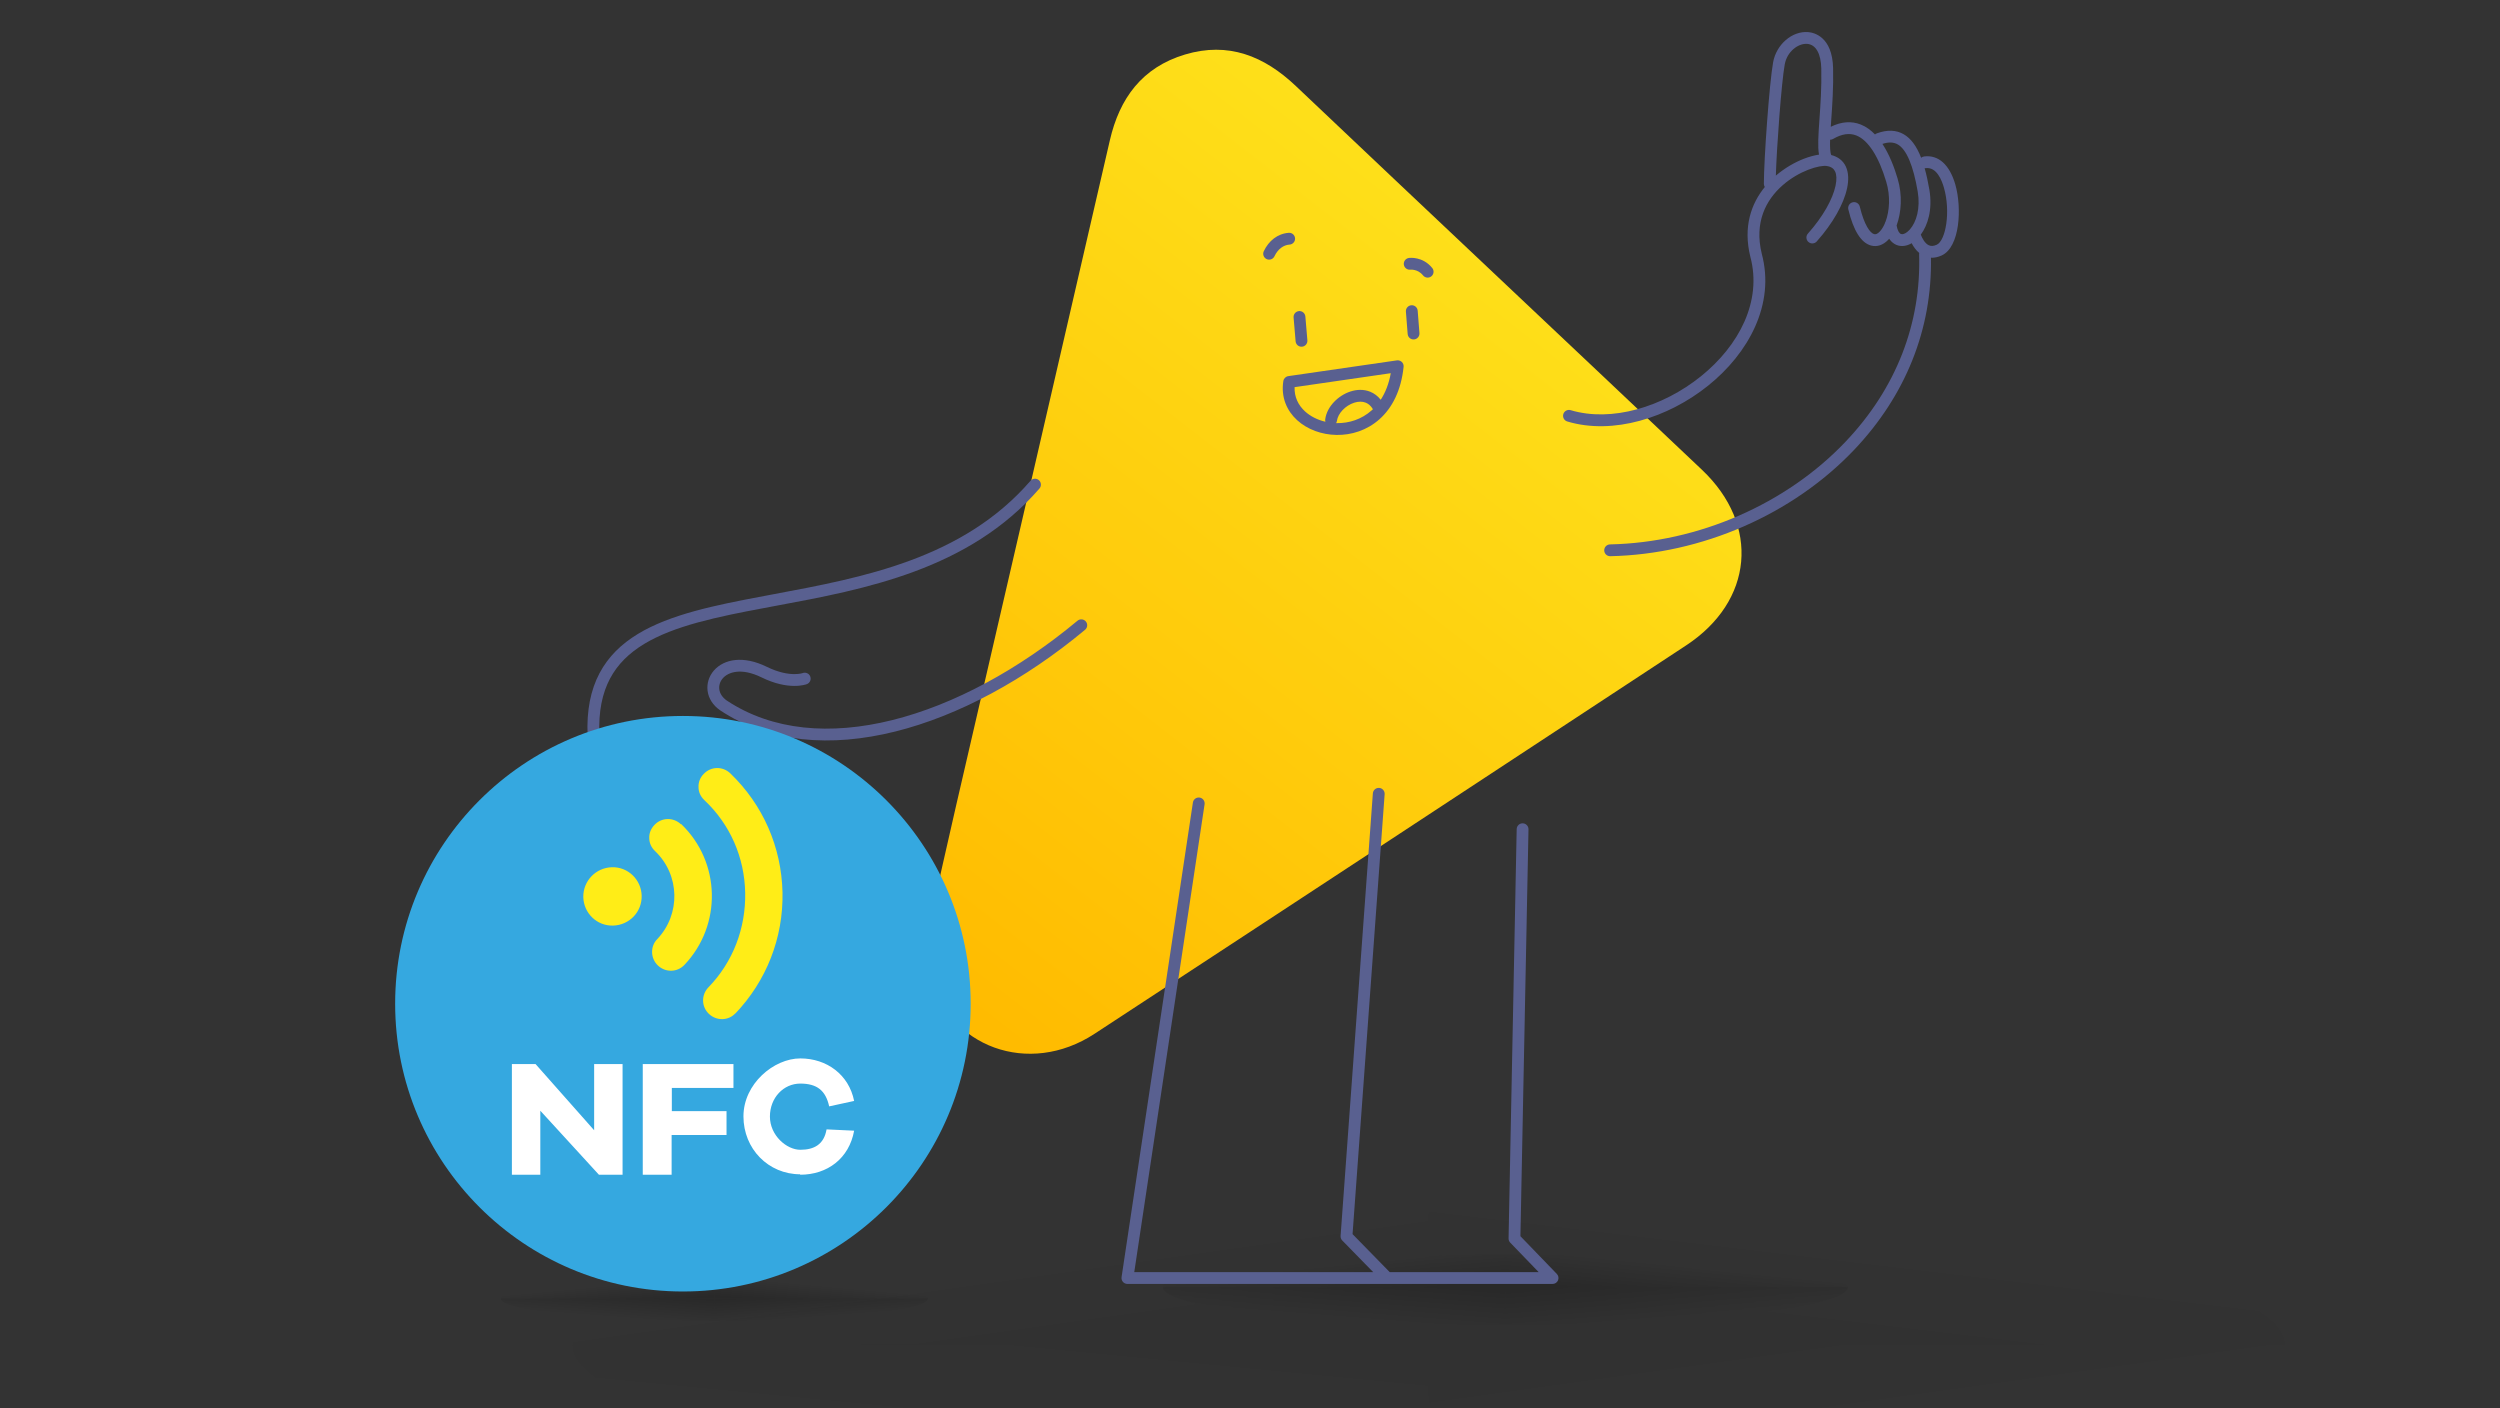 <svg width="213" height="120" viewBox="0 0 213 120" fill="none" xmlns="http://www.w3.org/2000/svg">
<rect x="0" y="0" width="213" height="120" fill="#333333" stroke="none"/>
<g clip-path="url(#clip0_13958_47069)">
<g opacity="0.9">
<g opacity="0.8">
<path opacity="0.05" d="M48.764 114.578H121.713V127C81.233 126.813 48.764 121.317 48.764 114.578Z" fill="url(#paint0_linear_13958_47069)"/>
<path opacity="0.05" d="M121.714 102.855V114.583H48.761C48.761 108.106 80.509 102.85 119.675 102.85C120.356 102.85 121.037 102.85 121.714 102.85V102.855Z" fill="url(#paint1_linear_13958_47069)"/>
<path opacity="0.05" d="M121.714 114.583H194.667C194.667 108.106 162.919 102.85 123.753 102.85C123.072 102.85 122.391 102.85 121.714 102.85V114.583Z" fill="url(#paint2_linear_13958_47069)"/>
<g opacity="0.05">
<path d="M194.66 114.578H121.71V127C162.191 126.813 194.66 121.317 194.66 114.578Z" fill="url(#paint3_linear_13958_47069)" style="mix-blend-mode:multiply"/>
</g>
</g>
<path opacity="0.2" d="M128.254 106.876V109.662H99.073C99.073 108.123 111.773 106.875 127.439 106.875C127.711 106.875 127.984 106.875 128.254 106.875V106.876Z" fill="url(#paint4_linear_13958_47069)"/>
<path opacity="0.2" d="M128.254 106.876V109.662H157.436C157.436 108.123 144.736 106.875 129.07 106.875C128.798 106.875 128.525 106.875 128.254 106.875V106.876Z" fill="url(#paint5_linear_13958_47069)"/>
<path opacity="0.2" d="M99.073 109.661H128.254V112.912C112.061 112.864 99.073 111.425 99.073 109.661Z" fill="url(#paint6_linear_13958_47069)"/>
<path opacity="0.2" d="M157.436 109.661H128.254V112.912C144.447 112.864 157.436 111.425 157.436 109.661Z" fill="url(#paint7_linear_13958_47069)"/>
</g>
<path d="M79.082 82.502C78.861 81.206 78.922 79.882 79.208 78.599C79.924 75.408 80.676 72.034 81.453 68.667C85.819 49.764 90.208 30.868 94.558 11.962C95.38 8.382 97.301 5.743 100.964 4.644C104.649 3.54 107.704 4.767 110.403 7.327C121.917 18.247 133.486 29.114 145.009 40.028C149.983 44.738 149.385 51.224 143.657 54.989C126.864 66.031 110.068 77.074 93.25 88.082C87.66 91.74 80.788 89.233 79.188 83.011C79.147 82.844 79.111 82.675 79.082 82.502Z" fill="url(#paint8_linear_13958_47069)"/>
<path d="M117.971 67.668C117.991 67.391 117.783 67.15 117.506 67.129C117.229 67.109 116.988 67.317 116.968 67.595L114.218 105.301C114.207 105.445 114.259 105.586 114.36 105.689L116.996 108.384H96.639L102.63 68.526C102.671 68.251 102.482 67.995 102.207 67.953C101.932 67.912 101.676 68.101 101.635 68.376L95.557 108.813C95.536 108.958 95.578 109.105 95.674 109.216C95.769 109.327 95.908 109.391 96.055 109.391H132.28C132.482 109.391 132.664 109.27 132.743 109.084C132.822 108.898 132.782 108.683 132.642 108.538L129.54 105.324L130.227 70.66C130.233 70.382 130.012 70.152 129.734 70.147C129.456 70.141 129.227 70.362 129.221 70.64L128.53 105.513C128.527 105.646 128.578 105.776 128.671 105.872L131.095 108.384H118.404L115.238 105.148L117.971 67.668Z" fill="#596090"/>
<path d="M166.593 15.722C166.11 14.043 165.16 13.175 163.937 13.33C163.839 13.342 163.752 13.382 163.682 13.441C163.292 12.445 162.806 11.792 162.201 11.441C161.56 11.068 160.793 11.04 159.918 11.357C159.854 11.38 159.798 11.414 159.75 11.457C159.396 11.087 158.994 10.791 158.54 10.611C157.745 10.295 156.884 10.358 155.982 10.803C155.995 10.607 156.008 10.414 156.021 10.226C156.109 8.99 156.217 7.452 156.18 5.819C156.12 3.109 154.537 2.773 154.054 2.735C152.693 2.628 151.348 3.778 151.07 5.302C150.753 7.041 150.281 13.592 150.281 15.677C150.281 15.772 150.315 15.856 150.361 15.932C149.206 17.349 148.502 19.317 149.125 21.86L149.128 21.871C150.148 25.664 148.162 29.452 144.912 32.066C141.659 34.683 137.297 35.99 133.821 34.946C133.555 34.866 133.274 35.017 133.194 35.283C133.114 35.55 133.265 35.83 133.532 35.91C137.423 37.079 142.122 35.602 145.542 32.85C148.964 30.099 151.261 25.938 150.101 21.615C149.446 18.933 150.47 17.036 151.853 15.809C152.552 15.188 153.343 14.742 154.051 14.466C154.778 14.182 155.353 14.103 155.629 14.142C156.036 14.2 156.238 14.376 156.347 14.602C156.471 14.861 156.508 15.268 156.387 15.831C156.149 16.951 155.335 18.444 154.034 19.903C153.848 20.11 153.868 20.428 154.075 20.613C154.282 20.798 154.6 20.78 154.785 20.573C156.153 19.038 157.084 17.391 157.371 16.041C157.515 15.369 157.512 14.708 157.255 14.169C157.017 13.671 156.585 13.351 156.022 13.209C155.926 13.003 155.905 12.513 155.924 11.905H155.929C156.015 11.905 156.102 11.883 156.181 11.837C156.923 11.405 157.573 11.31 158.168 11.546C159.17 11.944 160.071 13.341 160.706 15.484C161.081 16.713 160.984 17.992 160.651 18.88C160.618 18.932 160.595 18.99 160.582 19.051C160.459 19.335 160.31 19.57 160.145 19.74C159.975 19.916 159.817 19.988 159.676 19.948C159.337 19.856 158.838 19.191 158.455 17.606C158.389 17.337 158.119 17.169 157.848 17.235C157.578 17.3 157.412 17.572 157.477 17.842C157.914 19.653 158.564 20.687 159.41 20.919C159.917 21.056 160.432 20.887 160.867 20.441C160.897 20.409 160.927 20.377 160.956 20.343C161.164 20.649 161.405 20.796 161.577 20.867C161.981 21.032 162.441 20.978 162.875 20.721C163.02 21.003 163.232 21.315 163.522 21.556C163.518 21.584 163.507 21.61 163.508 21.639C163.701 27.574 161.54 33.099 157.258 37.616C152.208 42.945 144.699 46.223 137.173 46.383C136.895 46.389 136.675 46.618 136.68 46.897C136.686 47.171 136.91 47.389 137.184 47.389H137.194C144.983 47.224 152.757 43.829 157.989 38.309C162.376 33.679 164.626 28.029 164.517 21.95C164.545 21.952 164.567 21.96 164.596 21.96C164.84 21.96 165.119 21.907 165.43 21.765C166.994 21.052 167.163 17.709 166.593 15.722ZM153.685 13.528C152.917 13.828 152.07 14.307 151.302 14.962C151.379 12.441 151.786 6.981 152.06 5.483C152.261 4.382 153.217 3.679 153.974 3.738C154.708 3.796 155.146 4.563 155.174 5.842C155.21 7.428 155.103 8.941 155.018 10.156C154.923 11.502 154.857 12.491 154.979 13.174C154.58 13.234 154.139 13.351 153.685 13.528ZM162.738 19.529C162.721 19.546 162.705 19.563 162.692 19.581C162.63 19.648 162.567 19.707 162.502 19.758C162.295 19.924 162.091 19.991 161.959 19.935C161.826 19.881 161.666 19.662 161.591 19.209C161.993 18.114 162.107 16.628 161.67 15.194C161.389 14.248 160.974 13.159 160.382 12.261C160.92 12.087 161.34 12.104 161.695 12.31C162.438 12.743 163.009 14.096 163.39 16.328C163.632 17.777 163.263 18.922 162.738 19.529ZM165.013 20.85C164.747 20.972 164.522 20.986 164.331 20.895C163.999 20.737 163.769 20.298 163.651 19.992C164.238 19.192 164.67 17.88 164.383 16.161C164.266 15.475 164.131 14.867 163.979 14.331C164.01 14.334 164.038 14.332 164.068 14.327C164.991 14.209 165.432 15.325 165.625 15.999C166.212 18.043 165.77 20.505 165.013 20.85Z" fill="#596090"/>
<path d="M66.128 51.611C73.665 50.209 82.556 48.555 88.563 41.62C88.745 41.41 88.722 41.092 88.512 40.91C88.302 40.728 87.984 40.751 87.802 40.961C82.041 47.613 73.514 49.206 65.934 50.622C65.115 50.775 64.306 50.926 63.513 51.082C59.502 51.867 55.846 52.77 53.364 54.685C52.107 55.655 51.148 56.885 50.592 58.48C50.039 60.069 49.896 61.989 50.22 64.327C50.258 64.602 50.512 64.795 50.787 64.757C51.062 64.719 51.255 64.465 51.216 64.189C50.908 61.962 51.055 60.21 51.542 58.811C52.027 57.419 52.86 56.344 53.978 55.482C56.245 53.733 59.666 52.86 63.706 52.069C64.493 51.915 65.302 51.765 66.128 51.611Z" fill="#596090"/>
<path d="M91.805 52.884C86.806 57.043 81.271 60.049 76.009 61.356C70.748 62.662 65.807 62.263 61.922 59.686C61.514 59.403 61.327 59.055 61.285 58.733C61.242 58.407 61.342 58.068 61.581 57.792C62.041 57.262 63.15 56.864 64.882 57.713C66.03 58.276 66.969 58.433 67.639 58.44C67.974 58.444 68.238 58.41 68.425 58.373C68.519 58.355 68.593 58.336 68.647 58.32C68.674 58.312 68.696 58.305 68.712 58.299L68.733 58.291L68.744 58.288L68.745 58.287C68.746 58.287 68.686 58.13 68.565 57.817L68.747 58.286C69.006 58.186 69.134 57.894 69.034 57.636C68.934 57.378 68.646 57.25 68.388 57.346L68.386 57.347C68.383 57.348 68.375 57.351 68.362 57.354C68.337 57.362 68.293 57.374 68.231 57.386C68.107 57.41 67.911 57.437 67.65 57.434C67.131 57.428 66.34 57.307 65.325 56.81C63.337 55.835 61.68 56.143 60.821 57.132C60.402 57.616 60.205 58.24 60.287 58.865C60.37 59.495 60.731 60.086 61.353 60.517L61.361 60.522C65.553 63.304 70.811 63.684 76.251 62.332C81.692 60.981 87.361 57.891 92.448 53.658C92.662 53.48 92.691 53.163 92.513 52.95C92.335 52.736 92.018 52.707 91.805 52.884Z" fill="#596090"/>
<path d="M110.339 20.303C110.359 20.58 110.149 20.82 109.872 20.839C109.356 20.875 108.879 21.211 108.584 21.834C108.465 22.085 108.165 22.193 107.914 22.074C107.663 21.955 107.556 21.655 107.674 21.404C108.091 20.522 108.851 19.902 109.803 19.836C110.08 19.816 110.32 20.025 110.339 20.303Z" fill="#596090"/>
<path d="M120.787 26.47C120.765 26.193 120.523 25.986 120.246 26.008C119.969 26.029 119.762 26.271 119.783 26.548L119.933 28.458C119.955 28.735 120.197 28.942 120.474 28.92C120.751 28.898 120.958 28.656 120.936 28.379L120.787 26.47Z" fill="#596090"/>
<path d="M110.673 26.505C110.95 26.482 111.193 26.687 111.217 26.964L111.389 28.995C111.412 29.272 111.207 29.515 110.93 29.539C110.653 29.562 110.41 29.357 110.386 29.08L110.214 27.049C110.191 26.772 110.396 26.529 110.673 26.505Z" fill="#596090"/>
<path fill-rule="evenodd" clip-rule="evenodd" d="M119.587 31.254C119.603 31.099 119.547 30.946 119.435 30.839C119.323 30.732 119.168 30.682 119.014 30.704L109.765 32.046C109.546 32.078 109.374 32.248 109.34 32.466C109.125 33.837 109.633 34.995 110.516 35.8C111.388 36.593 112.615 37.038 113.874 37.057C115.14 37.077 116.467 36.668 117.534 35.716C118.605 34.76 119.377 33.289 119.587 31.254ZM111.193 35.056C110.618 34.531 110.269 33.829 110.299 32.985L118.495 31.796C118.328 32.719 118.025 33.466 117.638 34.059C117.387 33.742 117.082 33.514 116.737 33.374C116.184 33.152 115.589 33.183 115.059 33.355C114.032 33.689 113.058 34.622 112.909 35.721C112.899 35.795 112.905 35.867 112.925 35.933C112.254 35.777 111.65 35.471 111.193 35.056ZM113.837 36.05C113.855 36.051 113.873 36.051 113.89 36.051C114.931 36.068 116.006 35.732 116.864 34.965C116.901 34.932 116.937 34.899 116.973 34.865C116.792 34.561 116.575 34.394 116.36 34.308C116.076 34.193 115.732 34.195 115.37 34.312C114.614 34.558 113.991 35.231 113.906 35.857C113.896 35.927 113.872 35.993 113.837 36.05Z" fill="#596090"/>
<path d="M120.038 21.978L120.106 22.477C120.038 21.978 120.037 21.978 120.038 21.978L120.04 21.978L120.042 21.977L120.048 21.977L120.064 21.975C120.076 21.974 120.092 21.972 120.111 21.971C120.148 21.968 120.199 21.966 120.26 21.967C120.382 21.968 120.55 21.981 120.742 22.025C121.13 22.113 121.621 22.331 122.027 22.834C122.202 23.05 122.168 23.366 121.952 23.541C121.735 23.716 121.419 23.682 121.244 23.466C121.009 23.174 120.735 23.055 120.518 23.006C120.408 22.981 120.313 22.974 120.249 22.973C120.217 22.973 120.193 22.974 120.18 22.975L120.168 22.976C119.895 23.01 119.645 22.818 119.607 22.544C119.57 22.269 119.762 22.016 120.038 21.978Z" fill="#596090"/>
<path opacity="0.2" d="M60.861 109.001V110.638H42.667C42.667 109.734 50.585 109 60.352 109C60.522 109 60.692 109 60.861 109V109.001Z" fill="url(#paint9_linear_13958_47069)"/>
<path opacity="0.2" d="M60.861 109.001V110.638H79.055C79.055 109.734 71.137 109 61.369 109C61.2 109 61.03 109 60.861 109V109.001Z" fill="url(#paint10_linear_13958_47069)"/>
<path opacity="0.2" d="M42.667 110.638H60.861V112.55C50.765 112.521 42.667 111.675 42.667 110.638Z" fill="url(#paint11_linear_13958_47069)"/>
<path opacity="0.2" d="M79.055 110.638H60.861V112.55C70.957 112.521 79.055 111.675 79.055 110.638Z" fill="url(#paint12_linear_13958_47069)"/>
<path d="M58.184 61C71.719 61 82.702 71.983 82.702 85.517C82.702 99.052 71.719 110.035 58.184 110.035C44.65 110.035 33.667 99.052 33.667 85.517C33.667 71.983 44.65 61 58.184 61Z" fill="#35A8E0"/>
<path fill-rule="evenodd" clip-rule="evenodd" d="M68.168 100.087C70.497 100.087 72.346 98.7 72.772 96.334L70.423 96.223C70.201 97.517 69.351 97.961 68.186 97.961C67.021 97.961 65.597 96.74 65.597 95.132C65.597 93.523 66.762 92.321 68.186 92.321C69.61 92.321 70.349 92.913 70.645 94.263L72.772 93.801C72.328 91.563 70.442 90.177 68.186 90.177C65.93 90.177 63.342 92.34 63.342 95.113C63.342 97.887 65.468 100.05 68.186 100.05L68.168 100.087ZM53.043 100.087H51.028L46.035 94.633V100.087H43.613V90.657H45.629L50.621 96.297V90.657H53.043V100.087ZM57.222 94.67H61.9V96.704H57.222V100.087H54.763V90.657H62.491V92.691H57.24V94.67H57.222Z" fill="white"/>
<path fill-rule="evenodd" clip-rule="evenodd" d="M62.639 86.368C65.302 83.576 66.744 79.915 66.67 76.032C66.578 72.149 65.006 68.562 62.214 65.881C61.567 65.271 60.569 65.29 59.958 65.937C59.644 66.251 59.496 66.658 59.514 67.065C59.514 67.472 59.681 67.86 60.014 68.174C62.214 70.245 63.434 73.055 63.49 76.069C63.545 79.083 62.454 81.968 60.347 84.131C59.736 84.778 59.755 85.776 60.402 86.386C61.049 86.997 62.066 86.978 62.658 86.331L62.639 86.368ZM58.017 70.227C57.37 69.616 56.371 69.635 55.761 70.282C55.447 70.615 55.299 71.003 55.317 71.41C55.317 71.817 55.484 72.205 55.817 72.519C57.943 74.553 57.998 77.9 56.002 80.007C55.391 80.618 55.41 81.653 56.057 82.263C56.704 82.873 57.703 82.855 58.313 82.208C61.53 78.824 61.419 73.444 58.035 70.208M49.697 76.439C49.733 77.807 50.861 78.898 52.23 78.861C53.616 78.824 54.707 77.696 54.67 76.31C54.633 74.941 53.505 73.85 52.137 73.888C50.769 73.924 49.678 75.052 49.697 76.421" fill="#FFED17"/>
</g>
<defs>
<linearGradient id="paint0_linear_13958_47069" x1="95.268" y1="113.504" x2="94.168" y2="124.806" gradientUnits="userSpaceOnUse">
<stop offset="0.01" stop-opacity="0.99"/>
<stop offset="0.991" stop-opacity="0"/>
</linearGradient>
<linearGradient id="paint1_linear_13958_47069" x1="89.797" y1="114.215" x2="88.703" y2="106.492" gradientUnits="userSpaceOnUse">
<stop offset="0.01" stop-opacity="0.99"/>
<stop offset="0.991" stop-opacity="0"/>
</linearGradient>
<linearGradient id="paint2_linear_13958_47069" x1="157.735" y1="114.215" x2="158.832" y2="105.058" gradientUnits="userSpaceOnUse">
<stop offset="0.01" stop-opacity="0.99"/>
<stop offset="0.991" stop-opacity="0"/>
</linearGradient>
<linearGradient id="paint3_linear_13958_47069" x1="157.734" y1="113.504" x2="159.032" y2="122.802" gradientUnits="userSpaceOnUse">
<stop stop-opacity="0.99"/>
<stop offset="0.907" stop-opacity="0"/>
</linearGradient>
<linearGradient id="paint4_linear_13958_47069" x1="115.488" y1="110.59" x2="115.193" y2="107.583" gradientUnits="userSpaceOnUse">
<stop offset="0.01" stop-opacity="0.99"/>
<stop offset="0.991" stop-opacity="0"/>
</linearGradient>
<linearGradient id="paint5_linear_13958_47069" x1="141.021" y1="110.59" x2="141.316" y2="107.583" gradientUnits="userSpaceOnUse">
<stop offset="0.01" stop-opacity="0.99"/>
<stop offset="0.991" stop-opacity="0"/>
</linearGradient>
<linearGradient id="paint6_linear_13958_47069" x1="117.676" y1="108.965" x2="117.381" y2="112.671" gradientUnits="userSpaceOnUse">
<stop stop-opacity="0.99"/>
<stop offset="0.991" stop-opacity="0"/>
</linearGradient>
<linearGradient id="paint7_linear_13958_47069" x1="138.832" y1="108.965" x2="139.127" y2="112.671" gradientUnits="userSpaceOnUse">
<stop stop-opacity="0.99"/>
<stop offset="0.991" stop-opacity="0"/>
</linearGradient>
<linearGradient id="paint8_linear_13958_47069" x1="78.321" y1="83.096" x2="127.487" y2="19.74" gradientUnits="userSpaceOnUse">
<stop stop-color="#FFBB00"/>
<stop offset="1" stop-color="#FEE01A"/>
</linearGradient>
<linearGradient id="paint9_linear_13958_47069" x1="52.901" y1="111.185" x2="52.737" y2="109.414" gradientUnits="userSpaceOnUse">
<stop offset="0.01" stop-opacity="0.99"/>
<stop offset="0.991" stop-opacity="0"/>
</linearGradient>
<linearGradient id="paint10_linear_13958_47069" x1="68.821" y1="111.185" x2="68.984" y2="109.414" gradientUnits="userSpaceOnUse">
<stop offset="0.01" stop-opacity="0.99"/>
<stop offset="0.991" stop-opacity="0"/>
</linearGradient>
<linearGradient id="paint11_linear_13958_47069" x1="54.266" y1="110.229" x2="54.102" y2="112.41" gradientUnits="userSpaceOnUse">
<stop stop-opacity="0.99"/>
<stop offset="0.991" stop-opacity="0"/>
</linearGradient>
<linearGradient id="paint12_linear_13958_47069" x1="67.456" y1="110.229" x2="67.62" y2="112.41" gradientUnits="userSpaceOnUse">
<stop stop-opacity="0.99"/>
<stop offset="0.991" stop-opacity="0"/>
</linearGradient>
<clipPath id="clip0_13958_47069">
<rect width="211.667" height="120" fill="white" transform="translate(0.667)"/>
</clipPath>
</defs>
</svg>
